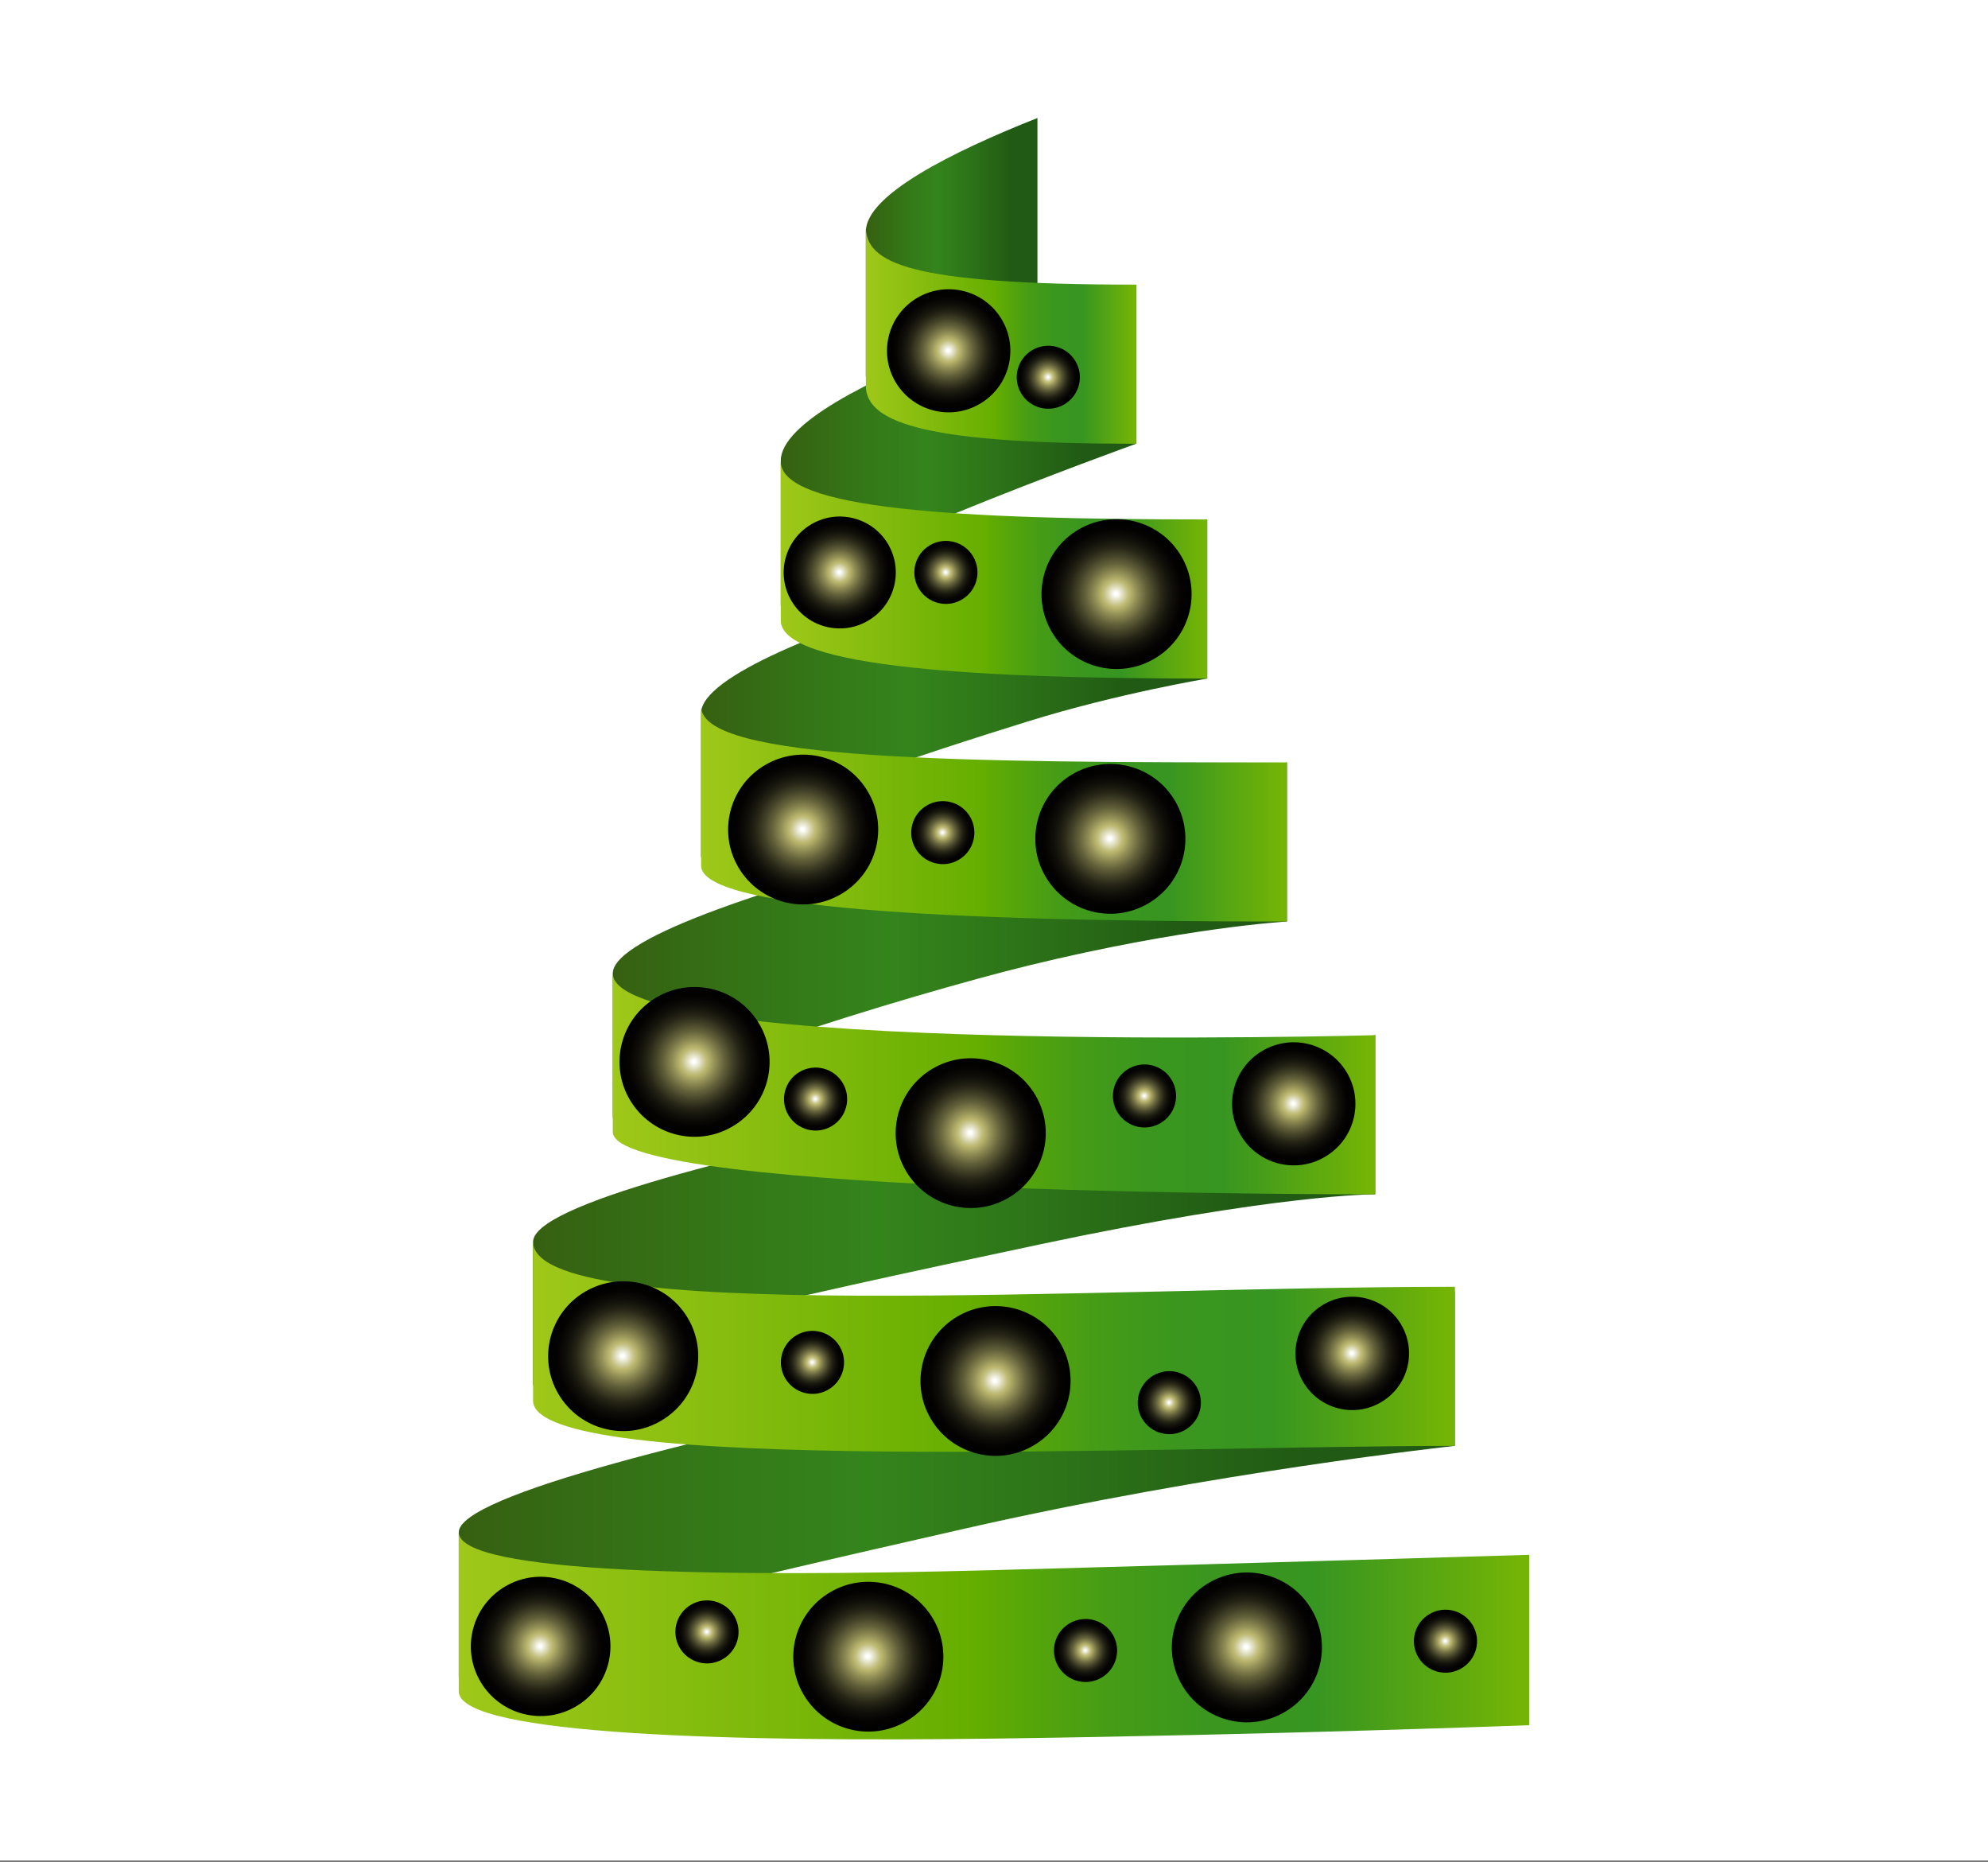 <svg width="455" height="426" viewBox="0 0 455 426" fill="none" xmlns="http://www.w3.org/2000/svg">
<rect x="0" y="0" width="455" height="426" fill="#333333" stroke="none"/>
<g clip-path="url(#clip0_3362_22588)">
<rect width="455" height="425.736" fill="white"/>
<rect width="455" height="425.736" fill="white"/>
<g clip-path="url(#clip1_3362_22588)">
<path d="M332.962 330.849C332.962 330.849 277.935 336.765 220.576 349.835C163.96 362.735 105 376.029 105 383.833C105 399.544 105 367.602 105 350.61C105 333.619 332.962 295.613 332.962 295.613V330.849Z" fill="url(#paint0_linear_3362_22588)"/>
<path d="M314.753 273.281C314.753 273.281 292.667 273.151 238.153 284.707C177.965 297.466 122.007 309.573 122.007 317.377C122.007 333.088 122.007 301.145 122.007 284.154C122.007 267.162 314.753 236.868 314.753 236.868V273.279V273.281Z" fill="url(#paint1_linear_3362_22588)"/>
<path d="M294.543 210.87C294.543 210.87 271.443 212.137 235.491 220.908C209.051 227.359 140.247 248.164 140.247 255.97V222.747C140.247 205.756 294.543 174.457 294.543 174.457V210.867V210.87Z" fill="url(#paint2_linear_3362_22588)"/>
<path d="M276.302 155.269C276.302 155.269 255.729 158.706 235.221 165.084C214.715 171.465 160.455 188.619 160.455 196.425V163.203C160.455 146.211 276.3 118.856 276.3 118.856V155.266L276.302 155.269Z" fill="url(#paint3_linear_3362_22588)"/>
<path d="M260.027 101.54C260.027 101.54 178.698 130.848 178.698 138.652V105.429C178.698 88.438 260.027 65.127 260.027 65.127V101.538V101.54Z" fill="url(#paint4_linear_3362_22588)"/>
<path d="M237.442 27C217.585 34.863 198.169 44.672 198.169 52.974V86.197C198.169 82.383 217.585 73.438 237.442 65.284V27Z" fill="url(#paint5_linear_3362_22588)"/>
<path d="M276.302 155.269C225.723 155.269 178.696 152.907 178.696 141.983V105.572C178.696 116.529 218.931 118.858 276.302 118.858V155.269Z" fill="url(#paint6_linear_3362_22588)"/>
<path d="M260.027 101.54C213.651 101.54 198.169 97.198 198.169 88.255V51.844C198.169 60.172 207.687 65.129 260.027 65.129V101.54Z" fill="url(#paint7_linear_3362_22588)"/>
<path d="M294.543 210.869C213.918 210.869 160.459 207.675 160.459 198.077V161.667C160.459 174.124 220.172 174.459 294.543 174.459V210.869Z" fill="url(#paint8_linear_3362_22588)"/>
<path d="M314.753 273.281C314.753 273.281 140.247 273.722 140.247 259.011V222.6C139.615 241.645 314.753 236.87 314.753 236.87V273.281Z" fill="url(#paint9_linear_3362_22588)"/>
<path d="M332.993 330.849C265.85 330.849 122.007 337.719 122.007 320.516V284.105C122.007 303.315 250.403 294.439 332.993 294.439V330.849Z" fill="url(#paint10_linear_3362_22588)"/>
<path d="M350 394.759C350 394.759 292.243 396.954 228.076 397.817C170.052 398.597 104.998 397.236 104.998 387.023V350.613C104.998 360.155 165.774 360.924 226.787 359.293C288.272 357.648 349.998 355.773 349.998 355.773V394.761L350 394.759Z" fill="url(#paint11_linear_3362_22588)"/>
<path style="mix-blend-mode:screen" d="M203.257 124.509C199.663 118.424 191.829 116.372 185.7 119.957C179.601 123.526 177.537 131.377 181.128 137.469C184.713 143.567 192.578 145.625 198.674 142.031C204.806 138.449 206.846 130.616 203.257 124.511V124.509Z" fill="url(#paint12_radial_3362_22588)"/>
<path style="mix-blend-mode:screen" d="M270.362 127.259C265.552 119.111 255.063 116.368 246.856 121.164C238.693 125.943 235.927 136.451 240.737 144.605C245.536 152.77 256.065 155.524 264.225 150.714C272.434 145.918 275.165 135.433 270.36 127.259H270.362Z" fill="url(#paint13_radial_3362_22588)"/>
<path style="mix-blend-mode:screen" d="M268.942 183.261C264.133 175.113 253.643 172.37 245.437 177.166C237.274 181.945 234.508 192.453 239.318 200.609C244.117 208.774 254.646 211.528 262.806 206.719C271.015 201.922 273.746 191.437 268.94 183.263L268.942 183.261Z" fill="url(#paint14_radial_3362_22588)"/>
<path style="mix-blend-mode:screen" d="M236.983 250.603C232.173 242.455 221.684 239.712 213.477 244.509C205.314 249.288 202.548 259.795 207.358 267.949C212.157 276.114 222.686 278.868 230.846 274.059C239.055 269.262 241.786 258.777 236.98 250.603H236.983Z" fill="url(#paint15_radial_3362_22588)"/>
<path style="mix-blend-mode:screen" d="M308.275 245.443C304.321 238.747 295.702 236.493 288.958 240.435C282.25 244.361 279.979 252.998 283.93 259.698C287.875 266.407 296.527 268.669 303.233 264.717C309.979 260.775 312.224 252.158 308.275 245.443Z" fill="url(#paint16_radial_3362_22588)"/>
<path style="mix-blend-mode:screen" d="M173.776 234.299C168.966 226.151 158.477 223.408 150.27 228.205C142.107 232.984 139.342 243.491 144.151 251.647C148.95 259.813 159.479 262.567 167.639 257.757C175.848 252.96 178.579 242.475 173.774 234.301L173.776 234.299Z" fill="url(#paint17_radial_3362_22588)"/>
<path style="mix-blend-mode:screen" d="M198.633 181.132C193.823 172.985 183.334 170.242 175.127 175.038C166.964 179.817 164.198 190.324 169.008 198.481C173.807 206.646 184.336 209.4 192.496 204.59C200.705 199.794 203.436 189.309 198.63 181.135L198.633 181.132Z" fill="url(#paint18_radial_3362_22588)"/>
<path style="mix-blend-mode:screen" d="M320.702 303.113C317.062 296.946 309.122 294.871 302.913 298.499C296.735 302.117 294.642 310.069 298.282 316.242C301.916 322.422 309.884 324.506 316.06 320.865C322.274 317.234 324.34 309.3 320.702 303.113Z" fill="url(#paint19_radial_3362_22588)"/>
<path style="mix-blend-mode:screen" d="M157.442 301.641C152.632 293.493 142.143 290.75 133.936 295.547C125.773 300.326 123.007 310.833 127.817 318.987C132.616 327.152 143.145 329.906 151.305 325.097C159.514 320.3 162.245 309.815 157.439 301.641H157.442Z" fill="url(#paint20_radial_3362_22588)"/>
<path style="mix-blend-mode:screen" d="M213.547 370.402C208.738 362.255 198.248 359.512 190.042 364.308C181.879 369.087 179.113 379.594 183.923 387.751C188.722 395.916 199.251 398.67 207.411 393.86C215.62 389.064 218.351 378.578 213.545 370.404L213.547 370.402Z" fill="url(#paint21_radial_3362_22588)"/>
<path style="mix-blend-mode:screen" d="M300.189 368.276C295.38 360.128 284.89 357.385 276.684 362.182C268.521 366.961 265.755 377.468 270.565 385.624C275.364 393.79 285.893 396.544 294.053 391.734C302.262 386.937 304.993 376.452 300.187 368.278L300.189 368.276Z" fill="url(#paint22_radial_3362_22588)"/>
<path style="mix-blend-mode:screen" d="M242.664 307.312C237.854 299.165 227.365 296.421 219.158 301.218C210.996 305.997 208.23 316.504 213.04 324.66C217.838 332.826 228.367 335.58 236.528 330.77C244.737 325.974 247.467 315.488 242.662 307.314L242.664 307.312Z" fill="url(#paint23_radial_3362_22588)"/>
<path style="mix-blend-mode:screen" d="M273.856 317.304C271.832 313.878 267.419 312.721 263.967 314.739C260.533 316.749 259.369 321.171 261.393 324.601C263.413 328.036 267.841 329.195 271.276 327.17C274.73 325.152 275.878 320.741 273.856 317.304Z" fill="url(#paint24_radial_3362_22588)"/>
<path style="mix-blend-mode:screen" d="M268.174 247.126C266.15 243.7 261.738 242.543 258.286 244.562C254.851 246.571 253.688 250.993 255.712 254.423C257.731 257.858 262.159 259.017 265.594 256.992C269.048 254.974 270.196 250.563 268.174 247.126Z" fill="url(#paint25_radial_3362_22588)"/>
<path style="mix-blend-mode:screen" d="M192.893 247.836C190.869 244.41 186.457 243.253 183.005 245.271C179.57 247.28 178.407 251.702 180.431 255.133C182.451 258.568 186.878 259.727 190.313 257.702C193.768 255.684 194.915 251.273 192.893 247.836Z" fill="url(#paint26_radial_3362_22588)"/>
<path style="mix-blend-mode:screen" d="M222.012 186.872C219.988 183.444 215.576 182.289 212.124 184.307C208.689 186.317 207.526 190.739 209.55 194.169C211.57 197.604 215.998 198.763 219.432 196.738C222.887 194.72 224.034 190.309 222.012 186.872Z" fill="url(#paint27_radial_3362_22588)"/>
<path style="mix-blend-mode:screen" d="M222.721 127.327C220.697 123.899 216.285 122.744 212.832 124.762C209.398 126.772 208.234 131.194 210.259 134.624C212.278 138.059 216.706 139.218 220.141 137.193C223.595 135.175 224.743 130.764 222.721 127.327Z" fill="url(#paint28_radial_3362_22588)"/>
<path style="mix-blend-mode:screen" d="M246.158 82.669C244.134 79.241 239.722 78.087 236.27 80.105C232.835 82.114 231.672 86.536 233.696 89.966C235.716 93.401 240.144 94.56 243.578 92.535C247.033 90.517 248.18 86.106 246.158 82.669Z" fill="url(#paint29_radial_3362_22588)"/>
<path style="mix-blend-mode:screen" d="M192.183 308.088C190.159 304.659 185.746 303.505 182.294 305.523C178.859 307.532 177.696 311.954 179.72 315.385C181.74 318.82 186.168 319.979 189.602 317.954C193.057 315.936 194.205 311.525 192.183 308.088Z" fill="url(#paint30_radial_3362_22588)"/>
<path style="mix-blend-mode:screen" d="M168.039 369.761C166.015 366.333 161.602 365.178 158.15 367.196C154.716 369.206 153.552 373.628 155.576 377.058C157.596 380.493 162.024 381.652 165.459 379.627C168.913 377.609 170.061 373.198 168.039 369.761Z" fill="url(#paint31_radial_3362_22588)"/>
<path style="mix-blend-mode:screen" d="M254.681 374.015C252.657 370.587 248.244 369.433 244.792 371.451C241.358 373.46 240.194 377.882 242.218 381.313C244.238 384.747 248.666 385.906 252.101 383.882C255.555 381.863 256.703 377.452 254.681 374.015Z" fill="url(#paint32_radial_3362_22588)"/>
<path style="mix-blend-mode:screen" d="M337.063 371.887C335.039 368.459 330.626 367.304 327.174 369.323C323.739 371.332 322.576 375.754 324.6 379.184C326.62 382.619 331.048 383.778 334.482 381.753C337.937 379.735 339.085 375.324 337.063 371.887Z" fill="url(#paint33_radial_3362_22588)"/>
<path style="mix-blend-mode:screen" d="M229.299 73.134C225.346 66.438 216.726 64.182 209.98 68.124C203.272 72.052 200.999 80.686 204.952 87.389C208.897 94.098 217.549 96.363 224.257 92.41C231.005 88.468 233.248 79.851 229.299 73.134Z" fill="url(#paint34_radial_3362_22588)"/>
<path style="mix-blend-mode:screen" d="M137.512 368.659C133.037 361.083 123.283 358.531 115.652 362.991C108.061 367.434 105.49 377.206 109.962 384.789C114.425 392.382 124.217 394.942 131.806 390.469C139.441 386.01 141.979 376.258 137.512 368.657V368.659Z" fill="url(#paint35_radial_3362_22588)"/>
</g>
</g>
<defs>
<linearGradient id="paint0_linear_3362_22588" x1="105" y1="341.835" x2="332.962" y2="341.835" gradientUnits="userSpaceOnUse">
<stop stop-color="#366011"/>
<stop offset="0.24" stop-color="#347818"/>
<stop offset="0.41" stop-color="#34841C"/>
<stop offset="0.58" stop-color="#2E7619"/>
<stop offset="0.85" stop-color="#215A14"/>
</linearGradient>
<linearGradient id="paint1_linear_3362_22588" x1="122.007" y1="279.234" x2="314.753" y2="279.234" gradientUnits="userSpaceOnUse">
<stop stop-color="#366011"/>
<stop offset="0.24" stop-color="#347818"/>
<stop offset="0.41" stop-color="#34841C"/>
<stop offset="0.58" stop-color="#2E7619"/>
<stop offset="0.85" stop-color="#215A14"/>
</linearGradient>
<linearGradient id="paint2_linear_3362_22588" x1="140.247" y1="215.214" x2="294.543" y2="215.214" gradientUnits="userSpaceOnUse">
<stop stop-color="#366011"/>
<stop offset="0.24" stop-color="#347818"/>
<stop offset="0.41" stop-color="#34841C"/>
<stop offset="0.58" stop-color="#2E7619"/>
<stop offset="0.85" stop-color="#215A14"/>
</linearGradient>
<linearGradient id="paint3_linear_3362_22588" x1="160.457" y1="157.642" x2="276.302" y2="157.642" gradientUnits="userSpaceOnUse">
<stop stop-color="#366011"/>
<stop offset="0.24" stop-color="#347818"/>
<stop offset="0.41" stop-color="#34841C"/>
<stop offset="0.58" stop-color="#2E7619"/>
<stop offset="0.85" stop-color="#215A14"/>
</linearGradient>
<linearGradient id="paint4_linear_3362_22588" x1="178.698" y1="101.891" x2="260.027" y2="101.891" gradientUnits="userSpaceOnUse">
<stop stop-color="#366011"/>
<stop offset="0.24" stop-color="#347818"/>
<stop offset="0.41" stop-color="#34841C"/>
<stop offset="0.58" stop-color="#2E7619"/>
<stop offset="0.85" stop-color="#215A14"/>
</linearGradient>
<linearGradient id="paint5_linear_3362_22588" x1="198.169" y1="56.598" x2="237.442" y2="56.598" gradientUnits="userSpaceOnUse">
<stop stop-color="#366011"/>
<stop offset="0.24" stop-color="#347818"/>
<stop offset="0.41" stop-color="#34841C"/>
<stop offset="0.58" stop-color="#2E7619"/>
<stop offset="0.85" stop-color="#215A14"/>
</linearGradient>
<linearGradient id="paint6_linear_3362_22588" x1="178.698" y1="130.42" x2="276.302" y2="130.42" gradientUnits="userSpaceOnUse">
<stop stop-color="#9FC819"/>
<stop offset="0.48" stop-color="#65AE00"/>
<stop offset="0.53" stop-color="#57A609"/>
<stop offset="0.61" stop-color="#459C16"/>
<stop offset="0.7" stop-color="#3A961E"/>
<stop offset="0.8" stop-color="#379521"/>
<stop offset="0.99" stop-color="#73B406"/>
</linearGradient>
<linearGradient id="paint7_linear_3362_22588" x1="198.169" y1="76.692" x2="260.027" y2="76.692" gradientUnits="userSpaceOnUse">
<stop stop-color="#9FC819"/>
<stop offset="0.48" stop-color="#65AE00"/>
<stop offset="0.53" stop-color="#57A609"/>
<stop offset="0.61" stop-color="#459C16"/>
<stop offset="0.7" stop-color="#3A961E"/>
<stop offset="0.8" stop-color="#379521"/>
<stop offset="0.99" stop-color="#73B406"/>
</linearGradient>
<linearGradient id="paint8_linear_3362_22588" x1="160.457" y1="186.268" x2="294.543" y2="186.268" gradientUnits="userSpaceOnUse">
<stop stop-color="#9FC819"/>
<stop offset="0.48" stop-color="#65AE00"/>
<stop offset="0.53" stop-color="#57A609"/>
<stop offset="0.61" stop-color="#459C16"/>
<stop offset="0.7" stop-color="#3A961E"/>
<stop offset="0.8" stop-color="#379521"/>
<stop offset="0.99" stop-color="#73B406"/>
</linearGradient>
<linearGradient id="paint9_linear_3362_22588" x1="140.244" y1="247.941" x2="314.753" y2="247.941" gradientUnits="userSpaceOnUse">
<stop stop-color="#9FC819"/>
<stop offset="0.48" stop-color="#65AE00"/>
<stop offset="0.53" stop-color="#57A609"/>
<stop offset="0.61" stop-color="#459C16"/>
<stop offset="0.7" stop-color="#3A961E"/>
<stop offset="0.8" stop-color="#379521"/>
<stop offset="0.99" stop-color="#73B406"/>
</linearGradient>
<linearGradient id="paint10_linear_3362_22588" x1="122.007" y1="308.156" x2="332.993" y2="308.156" gradientUnits="userSpaceOnUse">
<stop stop-color="#9FC819"/>
<stop offset="0.48" stop-color="#65AE00"/>
<stop offset="0.53" stop-color="#57A609"/>
<stop offset="0.61" stop-color="#459C16"/>
<stop offset="0.7" stop-color="#3A961E"/>
<stop offset="0.8" stop-color="#379521"/>
<stop offset="0.99" stop-color="#73B406"/>
</linearGradient>
<linearGradient id="paint11_linear_3362_22588" x1="105" y1="374.306" x2="350" y2="374.306" gradientUnits="userSpaceOnUse">
<stop stop-color="#9FC819"/>
<stop offset="0.48" stop-color="#65AE00"/>
<stop offset="0.53" stop-color="#57A609"/>
<stop offset="0.61" stop-color="#459C16"/>
<stop offset="0.7" stop-color="#3A961E"/>
<stop offset="0.8" stop-color="#379521"/>
<stop offset="0.99" stop-color="#73B406"/>
</linearGradient>
<radialGradient id="paint12_radial_3362_22588" cx="0" cy="0" r="1" gradientTransform="matrix(10.916 -6.39 -6.402 -10.896 192.088 130.945)" gradientUnits="userSpaceOnUse">
<stop offset="0.02" stop-color="white"/>
<stop offset="0.07" stop-color="#E9E8D2"/>
<stop offset="0.13" stop-color="#D0CD9C"/>
<stop offset="0.17" stop-color="#C0BC7A"/>
<stop offset="0.19" stop-color="#BAB66E"/>
<stop offset="0.29" stop-color="#908D55"/>
<stop offset="0.41" stop-color="#64623B"/>
<stop offset="0.53" stop-color="#403F26"/>
<stop offset="0.64" stop-color="#242315"/>
<stop offset="0.76" stop-color="#100F09"/>
<stop offset="0.88" stop-color="#040302"/>
<stop offset="1"/>
</radialGradient>
<radialGradient id="paint13_radial_3362_22588" cx="0" cy="0" r="1" gradientTransform="matrix(14.614 -8.554 -8.57 -14.586 255.41 135.879)" gradientUnits="userSpaceOnUse">
<stop offset="0.02" stop-color="white"/>
<stop offset="0.07" stop-color="#E9E8D2"/>
<stop offset="0.13" stop-color="#D0CD9C"/>
<stop offset="0.17" stop-color="#C0BC7A"/>
<stop offset="0.19" stop-color="#BAB66E"/>
<stop offset="0.29" stop-color="#908D55"/>
<stop offset="0.41" stop-color="#64623B"/>
<stop offset="0.53" stop-color="#403F26"/>
<stop offset="0.64" stop-color="#242315"/>
<stop offset="0.76" stop-color="#100F09"/>
<stop offset="0.88" stop-color="#040302"/>
<stop offset="1"/>
</radialGradient>
<radialGradient id="paint14_radial_3362_22588" cx="0" cy="0" r="1" gradientTransform="matrix(14.614 -8.554 -8.57 -14.586 253.99 191.878)" gradientUnits="userSpaceOnUse">
<stop offset="0.02" stop-color="white"/>
<stop offset="0.07" stop-color="#E9E8D2"/>
<stop offset="0.13" stop-color="#D0CD9C"/>
<stop offset="0.17" stop-color="#C0BC7A"/>
<stop offset="0.19" stop-color="#BAB66E"/>
<stop offset="0.29" stop-color="#908D55"/>
<stop offset="0.41" stop-color="#64623B"/>
<stop offset="0.53" stop-color="#403F26"/>
<stop offset="0.64" stop-color="#242315"/>
<stop offset="0.76" stop-color="#100F09"/>
<stop offset="0.88" stop-color="#040302"/>
<stop offset="1"/>
</radialGradient>
<radialGradient id="paint15_radial_3362_22588" cx="0" cy="0" r="1" gradientTransform="matrix(14.614 -8.554 -8.57 -14.586 222.03 259.221)" gradientUnits="userSpaceOnUse">
<stop offset="0.02" stop-color="white"/>
<stop offset="0.07" stop-color="#E9E8D2"/>
<stop offset="0.13" stop-color="#D0CD9C"/>
<stop offset="0.17" stop-color="#C0BC7A"/>
<stop offset="0.19" stop-color="#BAB66E"/>
<stop offset="0.29" stop-color="#908D55"/>
<stop offset="0.41" stop-color="#64623B"/>
<stop offset="0.53" stop-color="#403F26"/>
<stop offset="0.64" stop-color="#242315"/>
<stop offset="0.76" stop-color="#100F09"/>
<stop offset="0.88" stop-color="#040302"/>
<stop offset="1"/>
</radialGradient>
<radialGradient id="paint16_radial_3362_22588" cx="0" cy="0" r="1" gradientTransform="matrix(12.009 -7.03 -7.043 -11.987 295.986 252.524)" gradientUnits="userSpaceOnUse">
<stop offset="0.02" stop-color="white"/>
<stop offset="0.07" stop-color="#E9E8D2"/>
<stop offset="0.13" stop-color="#D0CD9C"/>
<stop offset="0.17" stop-color="#C0BC7A"/>
<stop offset="0.19" stop-color="#BAB66E"/>
<stop offset="0.29" stop-color="#908D55"/>
<stop offset="0.41" stop-color="#64623B"/>
<stop offset="0.53" stop-color="#403F26"/>
<stop offset="0.64" stop-color="#242315"/>
<stop offset="0.76" stop-color="#100F09"/>
<stop offset="0.88" stop-color="#040302"/>
<stop offset="1"/>
</radialGradient>
<radialGradient id="paint17_radial_3362_22588" cx="0" cy="0" r="1" gradientTransform="matrix(14.614 -8.554 -8.57 -14.586 158.825 242.916)" gradientUnits="userSpaceOnUse">
<stop offset="0.02" stop-color="white"/>
<stop offset="0.07" stop-color="#E9E8D2"/>
<stop offset="0.13" stop-color="#D0CD9C"/>
<stop offset="0.17" stop-color="#C0BC7A"/>
<stop offset="0.19" stop-color="#BAB66E"/>
<stop offset="0.29" stop-color="#908D55"/>
<stop offset="0.41" stop-color="#64623B"/>
<stop offset="0.53" stop-color="#403F26"/>
<stop offset="0.64" stop-color="#242315"/>
<stop offset="0.76" stop-color="#100F09"/>
<stop offset="0.88" stop-color="#040302"/>
<stop offset="1"/>
</radialGradient>
<radialGradient id="paint18_radial_3362_22588" cx="0" cy="0" r="1" gradientTransform="matrix(14.614 -8.554 -8.57 -14.586 183.682 189.751)" gradientUnits="userSpaceOnUse">
<stop offset="0.02" stop-color="white"/>
<stop offset="0.07" stop-color="#E9E8D2"/>
<stop offset="0.13" stop-color="#D0CD9C"/>
<stop offset="0.17" stop-color="#C0BC7A"/>
<stop offset="0.19" stop-color="#BAB66E"/>
<stop offset="0.29" stop-color="#908D55"/>
<stop offset="0.41" stop-color="#64623B"/>
<stop offset="0.53" stop-color="#403F26"/>
<stop offset="0.64" stop-color="#242315"/>
<stop offset="0.76" stop-color="#100F09"/>
<stop offset="0.88" stop-color="#040302"/>
<stop offset="1"/>
</radialGradient>
<radialGradient id="paint19_radial_3362_22588" cx="0" cy="0" r="1" gradientTransform="matrix(11.061 -6.475 -6.487 -11.04 309.383 309.636)" gradientUnits="userSpaceOnUse">
<stop offset="0.02" stop-color="white"/>
<stop offset="0.07" stop-color="#E9E8D2"/>
<stop offset="0.13" stop-color="#D0CD9C"/>
<stop offset="0.17" stop-color="#C0BC7A"/>
<stop offset="0.19" stop-color="#BAB66E"/>
<stop offset="0.29" stop-color="#908D55"/>
<stop offset="0.41" stop-color="#64623B"/>
<stop offset="0.53" stop-color="#403F26"/>
<stop offset="0.64" stop-color="#242315"/>
<stop offset="0.76" stop-color="#100F09"/>
<stop offset="0.88" stop-color="#040302"/>
<stop offset="1"/>
</radialGradient>
<radialGradient id="paint20_radial_3362_22588" cx="0" cy="0" r="1" gradientTransform="matrix(14.614 -8.554 -8.57 -14.586 142.489 310.257)" gradientUnits="userSpaceOnUse">
<stop offset="0.02" stop-color="white"/>
<stop offset="0.07" stop-color="#E9E8D2"/>
<stop offset="0.13" stop-color="#D0CD9C"/>
<stop offset="0.17" stop-color="#C0BC7A"/>
<stop offset="0.19" stop-color="#BAB66E"/>
<stop offset="0.29" stop-color="#908D55"/>
<stop offset="0.41" stop-color="#64623B"/>
<stop offset="0.53" stop-color="#403F26"/>
<stop offset="0.64" stop-color="#242315"/>
<stop offset="0.76" stop-color="#100F09"/>
<stop offset="0.88" stop-color="#040302"/>
<stop offset="1"/>
</radialGradient>
<radialGradient id="paint21_radial_3362_22588" cx="0" cy="0" r="1" gradientTransform="matrix(14.614 -8.554 -8.57 -14.586 198.592 379.019)" gradientUnits="userSpaceOnUse">
<stop offset="0.02" stop-color="white"/>
<stop offset="0.07" stop-color="#E9E8D2"/>
<stop offset="0.13" stop-color="#D0CD9C"/>
<stop offset="0.17" stop-color="#C0BC7A"/>
<stop offset="0.19" stop-color="#BAB66E"/>
<stop offset="0.29" stop-color="#908D55"/>
<stop offset="0.41" stop-color="#64623B"/>
<stop offset="0.53" stop-color="#403F26"/>
<stop offset="0.64" stop-color="#242315"/>
<stop offset="0.76" stop-color="#100F09"/>
<stop offset="0.88" stop-color="#040302"/>
<stop offset="1"/>
</radialGradient>
<radialGradient id="paint22_radial_3362_22588" cx="0" cy="0" r="1" gradientTransform="matrix(14.614 -8.554 -8.57 -14.586 285.234 376.893)" gradientUnits="userSpaceOnUse">
<stop offset="0.02" stop-color="white"/>
<stop offset="0.07" stop-color="#E9E8D2"/>
<stop offset="0.13" stop-color="#D0CD9C"/>
<stop offset="0.17" stop-color="#C0BC7A"/>
<stop offset="0.19" stop-color="#BAB66E"/>
<stop offset="0.29" stop-color="#908D55"/>
<stop offset="0.41" stop-color="#64623B"/>
<stop offset="0.53" stop-color="#403F26"/>
<stop offset="0.64" stop-color="#242315"/>
<stop offset="0.76" stop-color="#100F09"/>
<stop offset="0.88" stop-color="#040302"/>
<stop offset="1"/>
</radialGradient>
<radialGradient id="paint23_radial_3362_22588" cx="0" cy="0" r="1" gradientTransform="matrix(14.614 -8.554 -8.57 -14.586 227.71 315.929)" gradientUnits="userSpaceOnUse">
<stop offset="0.02" stop-color="white"/>
<stop offset="0.07" stop-color="#E9E8D2"/>
<stop offset="0.13" stop-color="#D0CD9C"/>
<stop offset="0.17" stop-color="#C0BC7A"/>
<stop offset="0.19" stop-color="#BAB66E"/>
<stop offset="0.29" stop-color="#908D55"/>
<stop offset="0.41" stop-color="#64623B"/>
<stop offset="0.53" stop-color="#403F26"/>
<stop offset="0.64" stop-color="#242315"/>
<stop offset="0.76" stop-color="#100F09"/>
<stop offset="0.88" stop-color="#040302"/>
<stop offset="1"/>
</radialGradient>
<radialGradient id="paint24_radial_3362_22588" cx="0" cy="0" r="1" gradientTransform="matrix(6.148 -3.599 -3.606 -6.137 267.561 320.93)" gradientUnits="userSpaceOnUse">
<stop offset="0.02" stop-color="white"/>
<stop offset="0.07" stop-color="#E9E8D2"/>
<stop offset="0.13" stop-color="#D0CD9C"/>
<stop offset="0.17" stop-color="#C0BC7A"/>
<stop offset="0.19" stop-color="#BAB66E"/>
<stop offset="0.29" stop-color="#908D55"/>
<stop offset="0.41" stop-color="#64623B"/>
<stop offset="0.53" stop-color="#403F26"/>
<stop offset="0.64" stop-color="#242315"/>
<stop offset="0.76" stop-color="#100F09"/>
<stop offset="0.88" stop-color="#040302"/>
<stop offset="1"/>
</radialGradient>
<radialGradient id="paint25_radial_3362_22588" cx="0" cy="0" r="1" gradientTransform="matrix(6.148 -3.599 -3.606 -6.137 261.882 250.753)" gradientUnits="userSpaceOnUse">
<stop offset="0.02" stop-color="white"/>
<stop offset="0.07" stop-color="#E9E8D2"/>
<stop offset="0.13" stop-color="#D0CD9C"/>
<stop offset="0.17" stop-color="#C0BC7A"/>
<stop offset="0.19" stop-color="#BAB66E"/>
<stop offset="0.29" stop-color="#908D55"/>
<stop offset="0.41" stop-color="#64623B"/>
<stop offset="0.53" stop-color="#403F26"/>
<stop offset="0.64" stop-color="#242315"/>
<stop offset="0.76" stop-color="#100F09"/>
<stop offset="0.88" stop-color="#040302"/>
<stop offset="1"/>
</radialGradient>
<radialGradient id="paint26_radial_3362_22588" cx="0" cy="0" r="1" gradientTransform="matrix(6.148 -3.599 -3.606 -6.137 186.602 251.46)" gradientUnits="userSpaceOnUse">
<stop offset="0.02" stop-color="white"/>
<stop offset="0.07" stop-color="#E9E8D2"/>
<stop offset="0.13" stop-color="#D0CD9C"/>
<stop offset="0.17" stop-color="#C0BC7A"/>
<stop offset="0.19" stop-color="#BAB66E"/>
<stop offset="0.29" stop-color="#908D55"/>
<stop offset="0.41" stop-color="#64623B"/>
<stop offset="0.53" stop-color="#403F26"/>
<stop offset="0.64" stop-color="#242315"/>
<stop offset="0.76" stop-color="#100F09"/>
<stop offset="0.88" stop-color="#040302"/>
<stop offset="1"/>
</radialGradient>
<radialGradient id="paint27_radial_3362_22588" cx="0" cy="0" r="1" gradientTransform="matrix(6.148 -3.599 -3.606 -6.137 215.719 190.499)" gradientUnits="userSpaceOnUse">
<stop offset="0.02" stop-color="white"/>
<stop offset="0.07" stop-color="#E9E8D2"/>
<stop offset="0.13" stop-color="#D0CD9C"/>
<stop offset="0.17" stop-color="#C0BC7A"/>
<stop offset="0.19" stop-color="#BAB66E"/>
<stop offset="0.29" stop-color="#908D55"/>
<stop offset="0.41" stop-color="#64623B"/>
<stop offset="0.53" stop-color="#403F26"/>
<stop offset="0.64" stop-color="#242315"/>
<stop offset="0.76" stop-color="#100F09"/>
<stop offset="0.88" stop-color="#040302"/>
<stop offset="1"/>
</radialGradient>
<radialGradient id="paint28_radial_3362_22588" cx="0" cy="0" r="1" gradientTransform="matrix(6.148 -3.599 -3.606 -6.137 216.431 130.955)" gradientUnits="userSpaceOnUse">
<stop offset="0.02" stop-color="white"/>
<stop offset="0.07" stop-color="#E9E8D2"/>
<stop offset="0.13" stop-color="#D0CD9C"/>
<stop offset="0.17" stop-color="#C0BC7A"/>
<stop offset="0.19" stop-color="#BAB66E"/>
<stop offset="0.29" stop-color="#908D55"/>
<stop offset="0.41" stop-color="#64623B"/>
<stop offset="0.53" stop-color="#403F26"/>
<stop offset="0.64" stop-color="#242315"/>
<stop offset="0.76" stop-color="#100F09"/>
<stop offset="0.88" stop-color="#040302"/>
<stop offset="1"/>
</radialGradient>
<radialGradient id="paint29_radial_3362_22588" cx="0" cy="0" r="1" gradientTransform="matrix(6.148 -3.599 -3.606 -6.137 239.869 86.296)" gradientUnits="userSpaceOnUse">
<stop offset="0.02" stop-color="white"/>
<stop offset="0.07" stop-color="#E9E8D2"/>
<stop offset="0.13" stop-color="#D0CD9C"/>
<stop offset="0.17" stop-color="#C0BC7A"/>
<stop offset="0.19" stop-color="#BAB66E"/>
<stop offset="0.29" stop-color="#908D55"/>
<stop offset="0.41" stop-color="#64623B"/>
<stop offset="0.53" stop-color="#403F26"/>
<stop offset="0.64" stop-color="#242315"/>
<stop offset="0.76" stop-color="#100F09"/>
<stop offset="0.88" stop-color="#040302"/>
<stop offset="1"/>
</radialGradient>
<radialGradient id="paint30_radial_3362_22588" cx="0" cy="0" r="1" gradientTransform="matrix(6.148 -3.599 -3.606 -6.137 185.89 311.713)" gradientUnits="userSpaceOnUse">
<stop offset="0.02" stop-color="white"/>
<stop offset="0.07" stop-color="#E9E8D2"/>
<stop offset="0.13" stop-color="#D0CD9C"/>
<stop offset="0.17" stop-color="#C0BC7A"/>
<stop offset="0.19" stop-color="#BAB66E"/>
<stop offset="0.29" stop-color="#908D55"/>
<stop offset="0.41" stop-color="#64623B"/>
<stop offset="0.53" stop-color="#403F26"/>
<stop offset="0.64" stop-color="#242315"/>
<stop offset="0.76" stop-color="#100F09"/>
<stop offset="0.88" stop-color="#040302"/>
<stop offset="1"/>
</radialGradient>
<radialGradient id="paint31_radial_3362_22588" cx="0" cy="0" r="1" gradientTransform="matrix(6.148 -3.599 -3.606 -6.137 161.745 373.386)" gradientUnits="userSpaceOnUse">
<stop offset="0.02" stop-color="white"/>
<stop offset="0.07" stop-color="#E9E8D2"/>
<stop offset="0.13" stop-color="#D0CD9C"/>
<stop offset="0.17" stop-color="#C0BC7A"/>
<stop offset="0.19" stop-color="#BAB66E"/>
<stop offset="0.29" stop-color="#908D55"/>
<stop offset="0.41" stop-color="#64623B"/>
<stop offset="0.53" stop-color="#403F26"/>
<stop offset="0.64" stop-color="#242315"/>
<stop offset="0.76" stop-color="#100F09"/>
<stop offset="0.88" stop-color="#040302"/>
<stop offset="1"/>
</radialGradient>
<radialGradient id="paint32_radial_3362_22588" cx="0" cy="0" r="1" gradientTransform="matrix(6.148 -3.599 -3.606 -6.137 248.384 377.64)" gradientUnits="userSpaceOnUse">
<stop offset="0.02" stop-color="white"/>
<stop offset="0.07" stop-color="#E9E8D2"/>
<stop offset="0.13" stop-color="#D0CD9C"/>
<stop offset="0.17" stop-color="#C0BC7A"/>
<stop offset="0.19" stop-color="#BAB66E"/>
<stop offset="0.29" stop-color="#908D55"/>
<stop offset="0.41" stop-color="#64623B"/>
<stop offset="0.53" stop-color="#403F26"/>
<stop offset="0.64" stop-color="#242315"/>
<stop offset="0.76" stop-color="#100F09"/>
<stop offset="0.88" stop-color="#040302"/>
<stop offset="1"/>
</radialGradient>
<radialGradient id="paint33_radial_3362_22588" cx="0" cy="0" r="1" gradientTransform="matrix(6.148 -3.599 -3.606 -6.137 330.766 375.514)" gradientUnits="userSpaceOnUse">
<stop offset="0.02" stop-color="white"/>
<stop offset="0.07" stop-color="#E9E8D2"/>
<stop offset="0.13" stop-color="#D0CD9C"/>
<stop offset="0.17" stop-color="#C0BC7A"/>
<stop offset="0.19" stop-color="#BAB66E"/>
<stop offset="0.29" stop-color="#908D55"/>
<stop offset="0.41" stop-color="#64623B"/>
<stop offset="0.53" stop-color="#403F26"/>
<stop offset="0.64" stop-color="#242315"/>
<stop offset="0.76" stop-color="#100F09"/>
<stop offset="0.88" stop-color="#040302"/>
<stop offset="1"/>
</radialGradient>
<radialGradient id="paint34_radial_3362_22588" cx="0" cy="0" r="1" gradientTransform="matrix(12.011 -7.031 -7.044 -11.989 217.013 80.218)" gradientUnits="userSpaceOnUse">
<stop offset="0.02" stop-color="white"/>
<stop offset="0.07" stop-color="#E9E8D2"/>
<stop offset="0.13" stop-color="#D0CD9C"/>
<stop offset="0.17" stop-color="#C0BC7A"/>
<stop offset="0.19" stop-color="#BAB66E"/>
<stop offset="0.29" stop-color="#908D55"/>
<stop offset="0.41" stop-color="#64623B"/>
<stop offset="0.53" stop-color="#403F26"/>
<stop offset="0.64" stop-color="#242315"/>
<stop offset="0.76" stop-color="#100F09"/>
<stop offset="0.88" stop-color="#040302"/>
<stop offset="1"/>
</radialGradient>
<radialGradient id="paint35_radial_3362_22588" cx="0" cy="0" r="1" gradientTransform="matrix(13.591 -7.956 -7.97 -13.566 123.608 376.68)" gradientUnits="userSpaceOnUse">
<stop offset="0.02" stop-color="white"/>
<stop offset="0.07" stop-color="#E9E8D2"/>
<stop offset="0.13" stop-color="#D0CD9C"/>
<stop offset="0.17" stop-color="#C0BC7A"/>
<stop offset="0.19" stop-color="#BAB66E"/>
<stop offset="0.29" stop-color="#908D55"/>
<stop offset="0.41" stop-color="#64623B"/>
<stop offset="0.53" stop-color="#403F26"/>
<stop offset="0.64" stop-color="#242315"/>
<stop offset="0.76" stop-color="#100F09"/>
<stop offset="0.88" stop-color="#040302"/>
<stop offset="1"/>
</radialGradient>
<clipPath id="clip0_3362_22588">
<rect width="455" height="425.736" fill="white"/>
</clipPath>
<clipPath id="clip1_3362_22588">
<rect width="245" height="371" fill="white" transform="translate(105 27)"/>
</clipPath>
</defs>
</svg>
